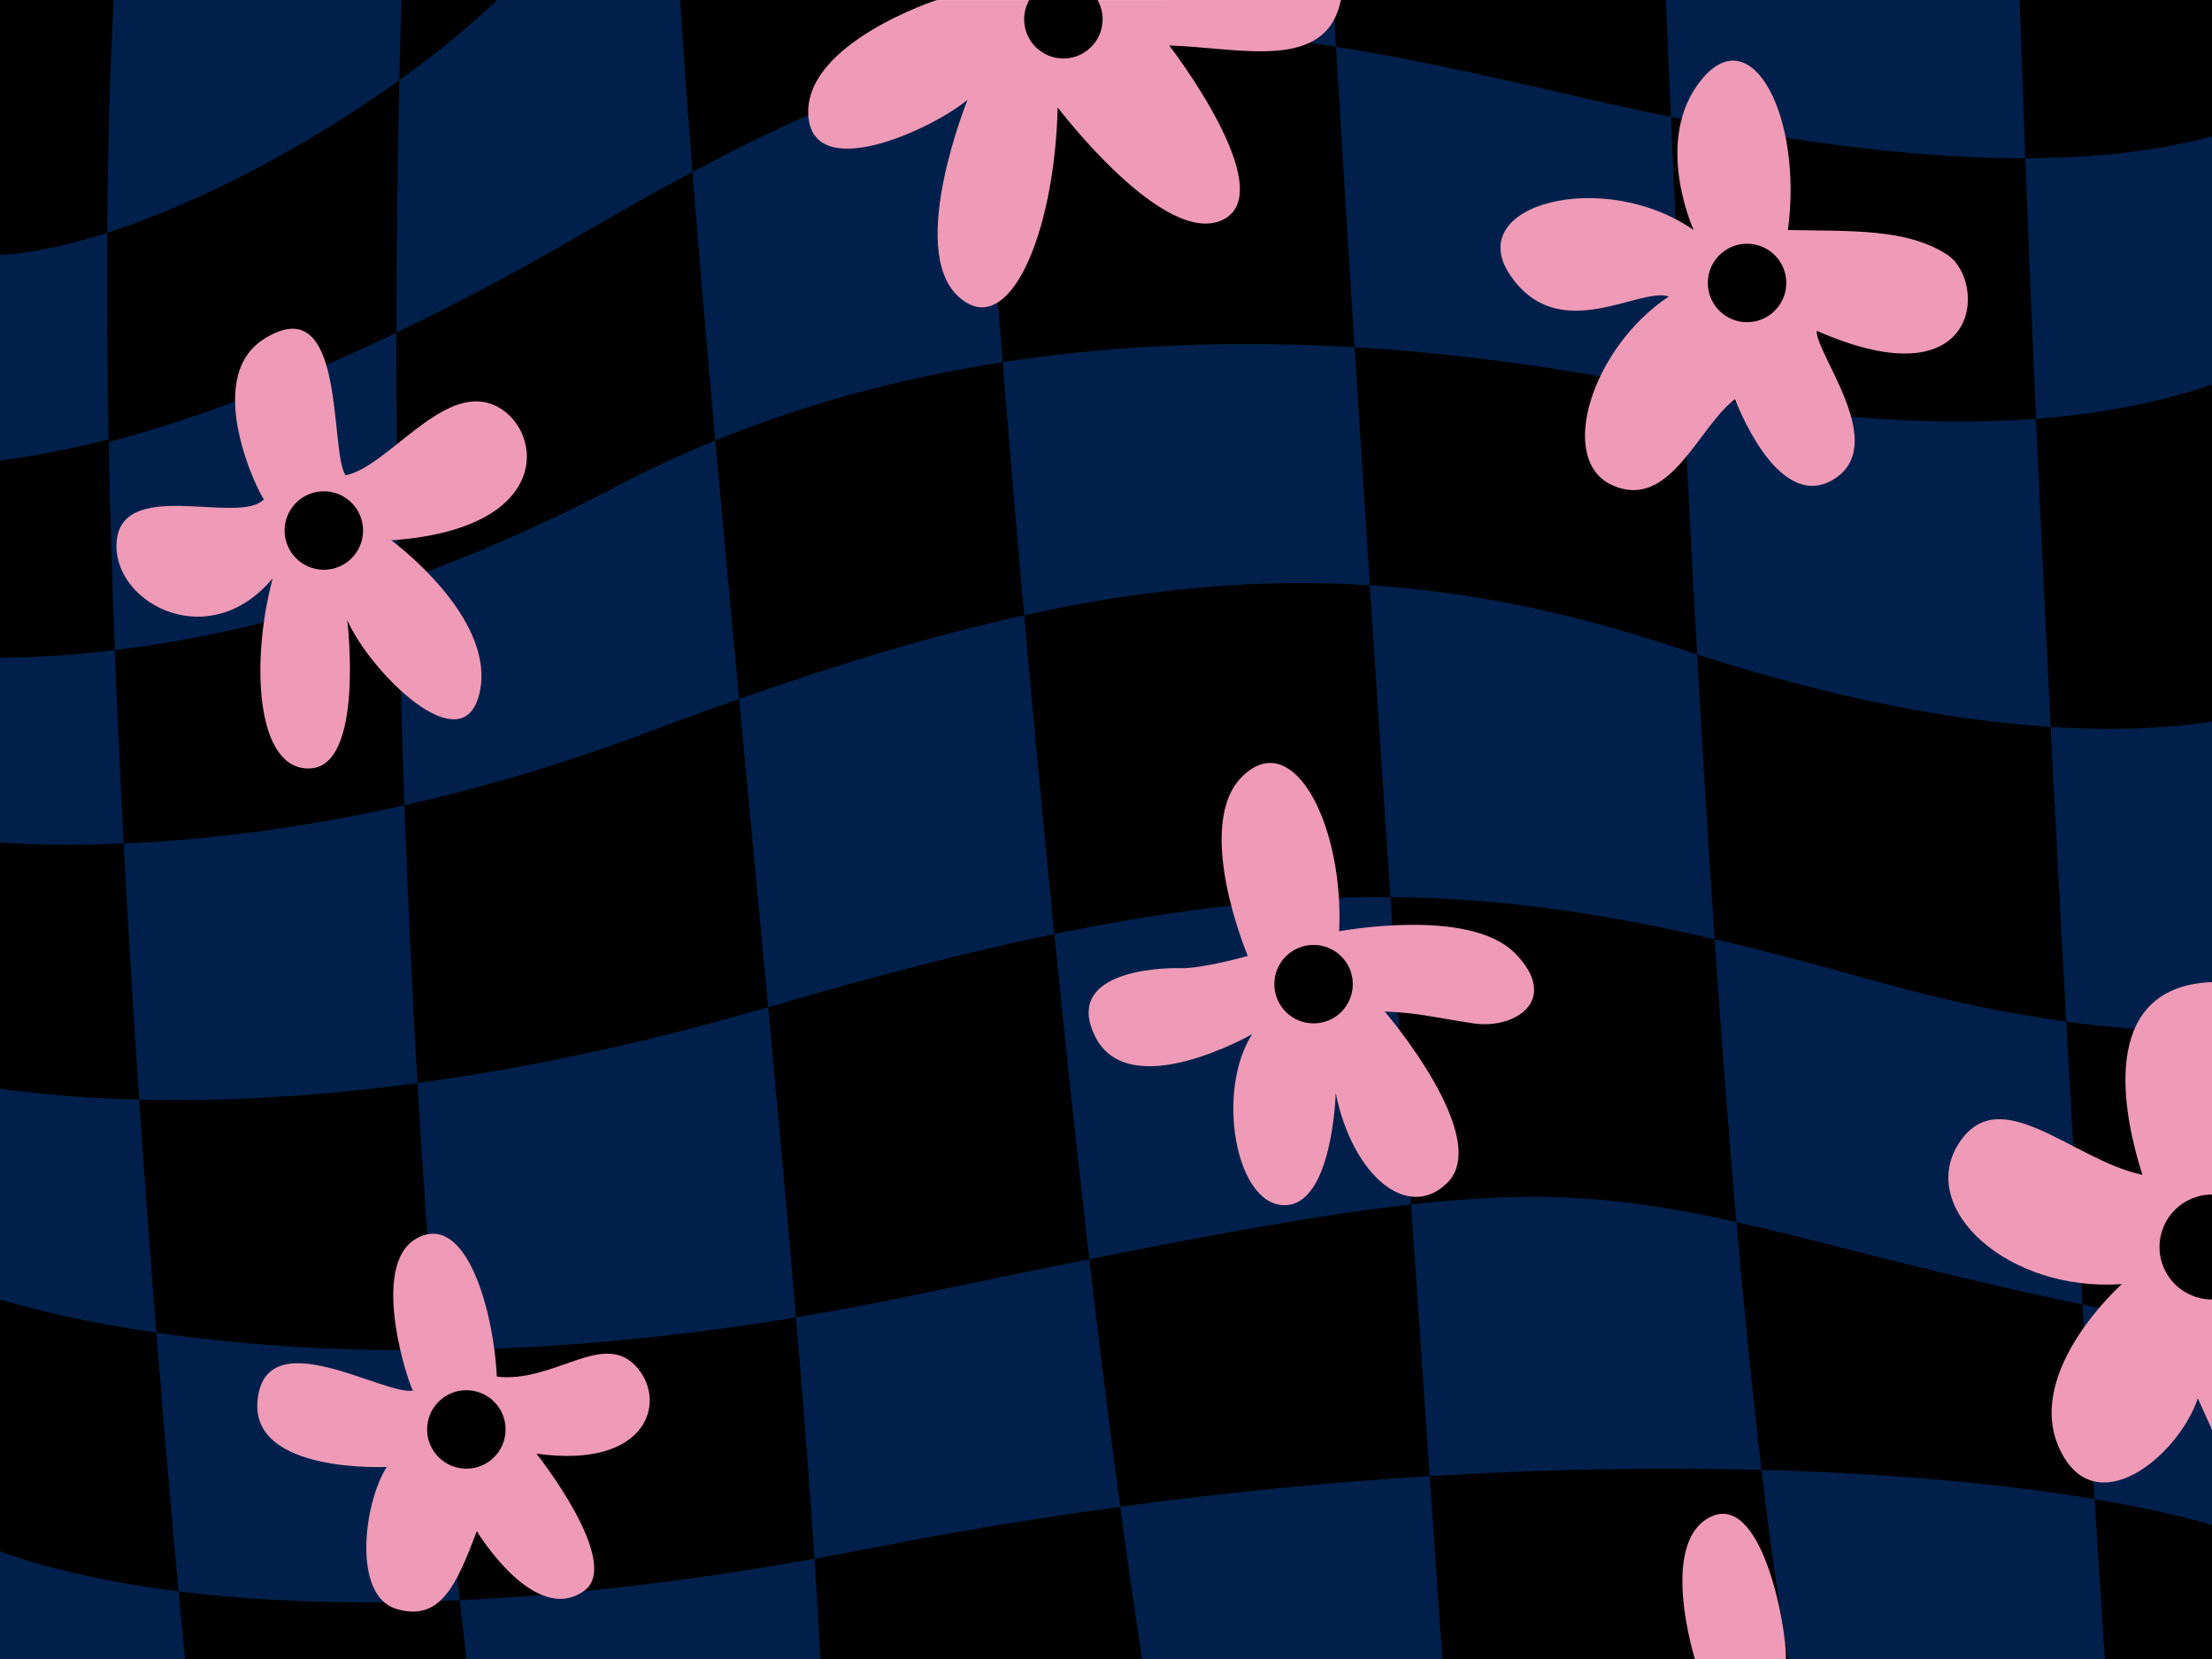<?xml version="1.0" encoding="UTF-8" standalone="no"?><svg xmlns="http://www.w3.org/2000/svg" xmlns:xlink="http://www.w3.org/1999/xlink" fill="#000000" height="768" preserveAspectRatio="xMidYMid meet" version="1" viewBox="-0.0 -0.0 1024.0 768.0" width="1024" zoomAndPan="magnify"><g id="change1_1"><path d="M379.81,768H215.89l-60.92-15.66L85.62,768H0v-49.82c0,0,47.4-46.04,0-116.6v-97.6c0,0,36.75-59.76,0-113.96 v-85.5c0,0,28.23-52.01,0-91.37v-95.12c0,0,21.84-51.9,52.65-118.02h133.17l16.12,14.51L230.18,0h84.66 c0,0,48.61,76.31,138.01,17.65l164.9-14.1c0,0,99.14,38.06,153.41-3.55h163.81L1024,63.14v114.83c-67.18,85.22,0,156.09,0,156.09 v143.17c0,0-43.95,68.94-14.71,130.27l14.71,54.36v44.09c0,0-13.77,22.64-49.59,62.05H827.77c0,0-82.74-73.49-160.07,0H528.73 C528.73,768,470.24,734.99,379.81,768z" fill="#00204b"/></g><g id="change2_1"><path d="M815.46,680.46c-4.21-35.44-8.07-74.11-11.63-114.72c17.16,3.83,35.79,8.54,57.29,14.02 c39.45,10.07,73.65,18.06,102.95,24.14c1.93,32.17,3.79,62.36,5.54,90.08C928.38,687.08,876.09,682.09,815.46,680.46z M201.94,625.03c3.14,38.05,6.76,76.71,10.94,115.75c46.72-2.14,101.24-7.92,164.19-19.2c-2.24-33.79-5.18-71.47-8.59-111.74 C306.05,620.17,250.38,624.46,201.94,625.03z M0,601.58v116.6c16.15,5.95,43.21,13.55,82.66,18.49 c-2.88-31.13-6.51-72.16-10.29-119.74C40.69,612.3,16.43,606.46,0,601.58z M653.24,557.55c61.31-6.86,99.34-3.25,150.59,8.19 c-3.68-42.04-7.03-86.16-10.08-130.95c-51.97-12.07-99.27-19.11-150.09-19.5C646.94,464.54,650.18,512.54,653.24,557.55z M357.29,465.77c-0.57,0.17-1.12,0.32-1.69,0.49c4.65,49.88,9.06,98.35,12.89,143.58c17.07-2.82,34.63-6.1,52.7-9.87 c30.66-6.41,58.19-12.08,83.09-17.07c-5.64-48.61-11.08-99.39-16.21-150.51C449.15,440.41,406.16,451.42,357.29,465.77z M201.94,625.03c-3.47-42.07-6.33-83.4-8.69-123.68c-51.52,6.96-94.69,8.54-128.84,7.7c2.6,38.39,5.31,74.72,7.95,107.88 C106.94,622,150.33,625.63,201.94,625.03z M868.17,454.18c33.11,9.32,62.49,15.25,88.35,18.77c-2.43-43.86-4.87-89.64-7.22-136.44 c-45.01-2.89-99.75-12.96-163.66-33.55c2.44,43.69,5.14,88.08,8.12,131.82C817.34,440.27,841.88,446.78,868.17,454.18z M474.11,284.83c4.31,48.4,8.99,98.14,13.95,147.57c59.11-12.18,108.85-17.45,155.59-17.1c-3.17-47.48-6.38-96.12-9.52-144.37 C581.88,267.55,530.04,272.51,474.11,284.83z M342.17,323.56c-14.14,4.96-28.63,10.24-43.54,15.84 c-39.46,14.81-76.87,25.6-111.41,33.36c1.47,41.32,3.44,84.32,6.02,128.58c47.24-6.38,101.51-17.31,162.35-35.08 C351.23,419.41,346.66,371.34,342.17,323.56z M0,390.02v113.96c15.48,2.2,37.06,4.4,64.42,5.07c-2.56-37.9-5.01-77.79-7.15-118.58 C34.36,391.45,15.05,391.03,0,390.02z M627.06,160.76c2.28,36.01,4.66,72.97,7.08,110.17c46.09,2.98,92.51,12.43,142.36,29.05 c3.07,1.02,6.11,2.01,9.14,2.99c-2.32-41.43-4.41-82.24-6.3-121.31c-1.7-0.34-3.4-0.68-5.09-1.03 C737.23,173.02,686.01,164.2,627.06,160.76z M474.11,284.83c-3.59-40.31-6.93-79.69-9.96-117.18 c-43.98,6.81-88.92,18.28-133.03,36.26c3.51,39.05,7.25,79.24,11.05,119.66C389.57,306.92,432.95,293.89,474.11,284.83z M184.47,269.43c-51.51,18.2-96.16,27.24-131.31,31.53c1.16,30.03,2.55,60.01,4.1,89.52c35.54-1.52,79.71-6.41,129.96-17.71 C185.96,336.97,185.06,302.44,184.47,269.43z M779.34,181.66c51.16,10.17,108.84,16.32,163.19,12.2 c-1.78-40.31-3.45-80.69-4.96-120.62c-45.07,0.1-99.22-5.95-164.05-19.1C775.21,93.09,777.14,136.19,779.34,181.66z M627.06,160.76 c-3.08-48.71-5.99-95.68-8.59-139.14c-60.37-9.66-110.08-10.38-165.06,3.45c2.91,42.18,6.53,90.55,10.74,142.58 C521.4,158.79,577.01,157.83,627.06,160.76z M773.51,54.14c-0.83-19.12-1.61-37.24-2.34-54.14H620.74c0,0-3.31,4.04-3.19,6.07 c0.3,5.13,0.61,10.32,0.92,15.55c33.97,5.43,71.3,13.69,114.87,23.78C747.17,48.61,760.54,51.51,773.51,54.14z M450.87,5.4L433.56,0 H314.85c1.58,24.84,3.51,51.53,5.71,79.6c50.97-27.1,93.28-44.59,132.85-54.53C452.82,16.44,451.4,13.48,450.87,5.4z M183.52,154.01 c-0.05,35.79,0.22,74.43,0.95,115.42c31.21-11.03,64.93-25.41,100.6-44.15c15.19-7.98,30.57-15.07,46.05-21.38 c-3.89-43.27-7.49-85.13-10.56-124.3c-15.9,8.45-32.63,17.82-50.4,28.21c-31.23,18.26-60.12,33.43-86.64,46.03 c0.06-43.41,0.6-82.63,1.35-116.75c-43.11,31.03-93,56.99-135.24,70.65c-0.21,31.15,0.04,63.31,0.67,95.95c0-0.09,0-0.18-0.01-0.27 c-20.3,5.14-37.06,8.07-50.3,9.72v91.37c13.79-0.09,31.7-0.94,53.16-3.55c-1.24-32.22-2.22-64.5-2.84-96.34 C84.86,195.5,129.4,179.94,183.52,154.01z M185.82,0c-0.34,11.58-0.66,23.96-0.95,37.09C201.21,25.33,216.58,12.83,230.18,0H185.82z M0,0v118.02c14.29-0.69,31.23-4.32,49.63-10.27C49.89,70,50.84,33.77,52.65,0H0z M661.84,683.35c-2.59-37.67-5.51-80.2-8.61-125.8 c-37.89,4.24-84.67,12.48-148.97,25.35c4.64,40.01,9.43,78.56,14.3,114.61C568.36,690.75,616.35,686.15,661.84,683.35 c2.21,32.13,4.19,60.72,5.86,84.65h116.92l8.03-5.43l34.1,5.43h1.01c-4.4-25.89-8.49-55.39-12.31-87.54 C768.77,679.21,717.15,679.95,661.84,683.35z M377.07,721.58c1.09,16.45,2.01,31.97,2.73,46.42h148.93 c-3.42-22.1-6.81-45.7-10.16-70.49c-37.42,5.09-75.85,11.39-115,19.09C394.58,718.37,385.75,720.02,377.07,721.58z M82.66,736.68 c1.11,11.97,2.11,22.47,2.96,31.32h130.27c-1.03-9.09-2.04-18.17-3.01-27.23C159.68,743.21,116.59,740.93,82.66,736.68z M1024,768 v-62.05c-14.96-4.36-33.21-8.41-54.39-11.96c1.72,27.23,3.33,52.06,4.8,74.01H1024z M1011.85,477.26 c-16.24-0.22-34.65-1.48-55.33-4.3c2.55,46.12,5.1,90.12,7.55,130.94c15.4,3.2,29.44,5.87,42.18,8.04 C1012.47,613,1016.04,477.32,1011.85,477.26z M1024,334.05V177.97c-25.29,8.73-52.92,13.74-81.47,15.9 c2.12,47.97,4.41,95.82,6.77,142.65C978.28,338.38,1003.23,337.25,1024,334.05z M1024,0h-89.03c0.8,24.16,1.66,48.61,2.59,73.24 c33.66-0.07,62.24-3.58,86.44-10.1V0z" fill="#000000"/></g><g id="change3_1"><path d="M840.99,153.12c-0.43,10.94,34.56,53.77,7.06,69.25c-25.77,14.51-44.85-37.61-44.85-37.61 c-17.2,13.05-30.05,51.58-56.54,39.99s-9.53-64.11,25.91-87.5c-13.66-4.63-50.9,23.18-73.39-9.76 c-22.48-32.94,43.23-49.91,84.85-21.01c0,0-19.27-42.1,3.92-69.95c23.36-28.05,46.71,18.43,39.72,69.95 c29.31,0.61,54.8-0.8,73.56,11.29C920.01,129.85,917.55,186.87,840.99,153.12z M619.93,431.12c2.32-48.21-20.76-94.54-44.42-72.1 c-23.66,22.44,2.12,83.49,2.12,83.49s-20.83,5.98-31.4,5.68c-10.57-0.29-53.76,1.87-39.35,31.43c15.57,31.93,72.76-0.86,72.76-0.86 c-16.78,26.1-7.88,78.72,14.72,79.16c22.6,0.44,23.99-51.91,23.99-51.91c7.7,38.38,33.59,59.68,51.75,41.46 c20.91-20.98-29.07-79.2-29.07-79.2c16.2,0.67,21.37,2.49,40.99,5.47c19.61,2.98,40.49-11.08,19.26-32.52 S619.93,431.12,619.93,431.12z M126.22,267.75c-10.32,38.89-7.74,89.02,17.28,87.99c25.34-1.03,17.28-68.62,17.28-68.62 c10.23,23.5,54.09,67.8,61.35,33.04c7.26-34.76-40.98-70.03-40.98-70.03c77.79-5.41,70.03-53.95,46.69-62.96 s-48.76,29.24-67.85,32.84c-7.68-10.93,0.63-87.38-37.78-63.09c-29.5,18.66-1.23,74.02,0,74.15c-11.22,12.58-68.3-11.45-68.3,21.79 C53.91,279.96,97.11,302.52,126.22,267.75z M566.15,101.71c27.11-13.33-24.89-80.67-24.89-80.67C574.59,22.16,613.99,33.4,620.74,0 L508.08,0.02l-23.1,8.51l-8.52-8.5l-42.91,0.01c0,0-60.72,19.83-59.39,52.75s57.32,7.15,73.77-6.63c0,0-27.89,68.67-4.61,90.78 c23.28,22.11,44.9-28.11,46.31-87.22C489.63,49.71,539.04,115.05,566.15,101.71z M1024,454.63c-49.62,2.01-43.53,53.86-32.21,89.24 c-32.67-6.98-66.39-44.31-85.26-14.15c-18.87,30.16,23.33,68.44,75.73,64.72c0,0-45.16,40.2-29.03,75.87s54.89,4.3,64.22-22.94 l6.56,14.5v-60.28l-9.09-12.97l9.09-35.63V454.63z M230.02,637.29c-1.49-29.89-13.9-76.41-36.91-64.13s-3.21,69.86-1.89,70.57 c-13.4,2.54-69.03-33.05-72.04,5.14c-2.64,33.34,59.85,30.22,59.85,30.22c-10.87,17.2-15.82,59.64,4.43,65.72 s27.71-10.64,37.27-35.99c0,0,26.6,44.13,49.67,27.65c18.09-12.92-22.06-63.54-22.06-63.54c52.45,7.36,60.94-25.31,45.6-40.93 S256.31,640.27,230.02,637.29z M791.67,702.29c-23.96,12.02-7.05,65.71-7.05,65.71h42.13C827.19,753.36,815.63,690.27,791.67,702.29 z" fill="#ef9ab6"/></g><g id="change2_2"><path d="M826.92,130.99c0,10.03-8.13,18.16-18.16,18.16s-18.16-8.13-18.16-18.16s8.13-18.16,18.16-18.16 S826.92,120.96,826.92,130.99z M626.25,455.59c0-10.03-8.13-18.16-18.16-18.16c-10.03,0-18.16,8.13-18.16,18.16 s8.13,18.16,18.16,18.16C618.12,473.74,626.25,465.62,626.25,455.59z M197.73,661.73c0,10.03,8.13,18.16,18.16,18.16 s18.16-8.13,18.16-18.16c0-10.03-8.13-18.16-18.16-18.16S197.73,651.7,197.73,661.73z M149.91,263.76 c10.03,0,18.16-8.13,18.16-18.16c0-10.03-8.13-18.16-18.16-18.16s-18.16,8.13-18.16,18.16 C131.75,255.63,139.88,263.76,149.91,263.76z M474.11,8.92c0,10.03,8.13,18.16,18.16,18.16c10.03,0,18.16-8.13,18.16-18.16 c0-3.24-0.86-6.28-2.35-8.92h-31.61C474.97,2.63,474.11,5.67,474.11,8.92z M999.7,577.28c0,13.42,10.88,24.3,24.3,24.3v-48.6 C1010.58,552.98,999.7,563.86,999.7,577.28z" fill="#000000"/></g></svg>